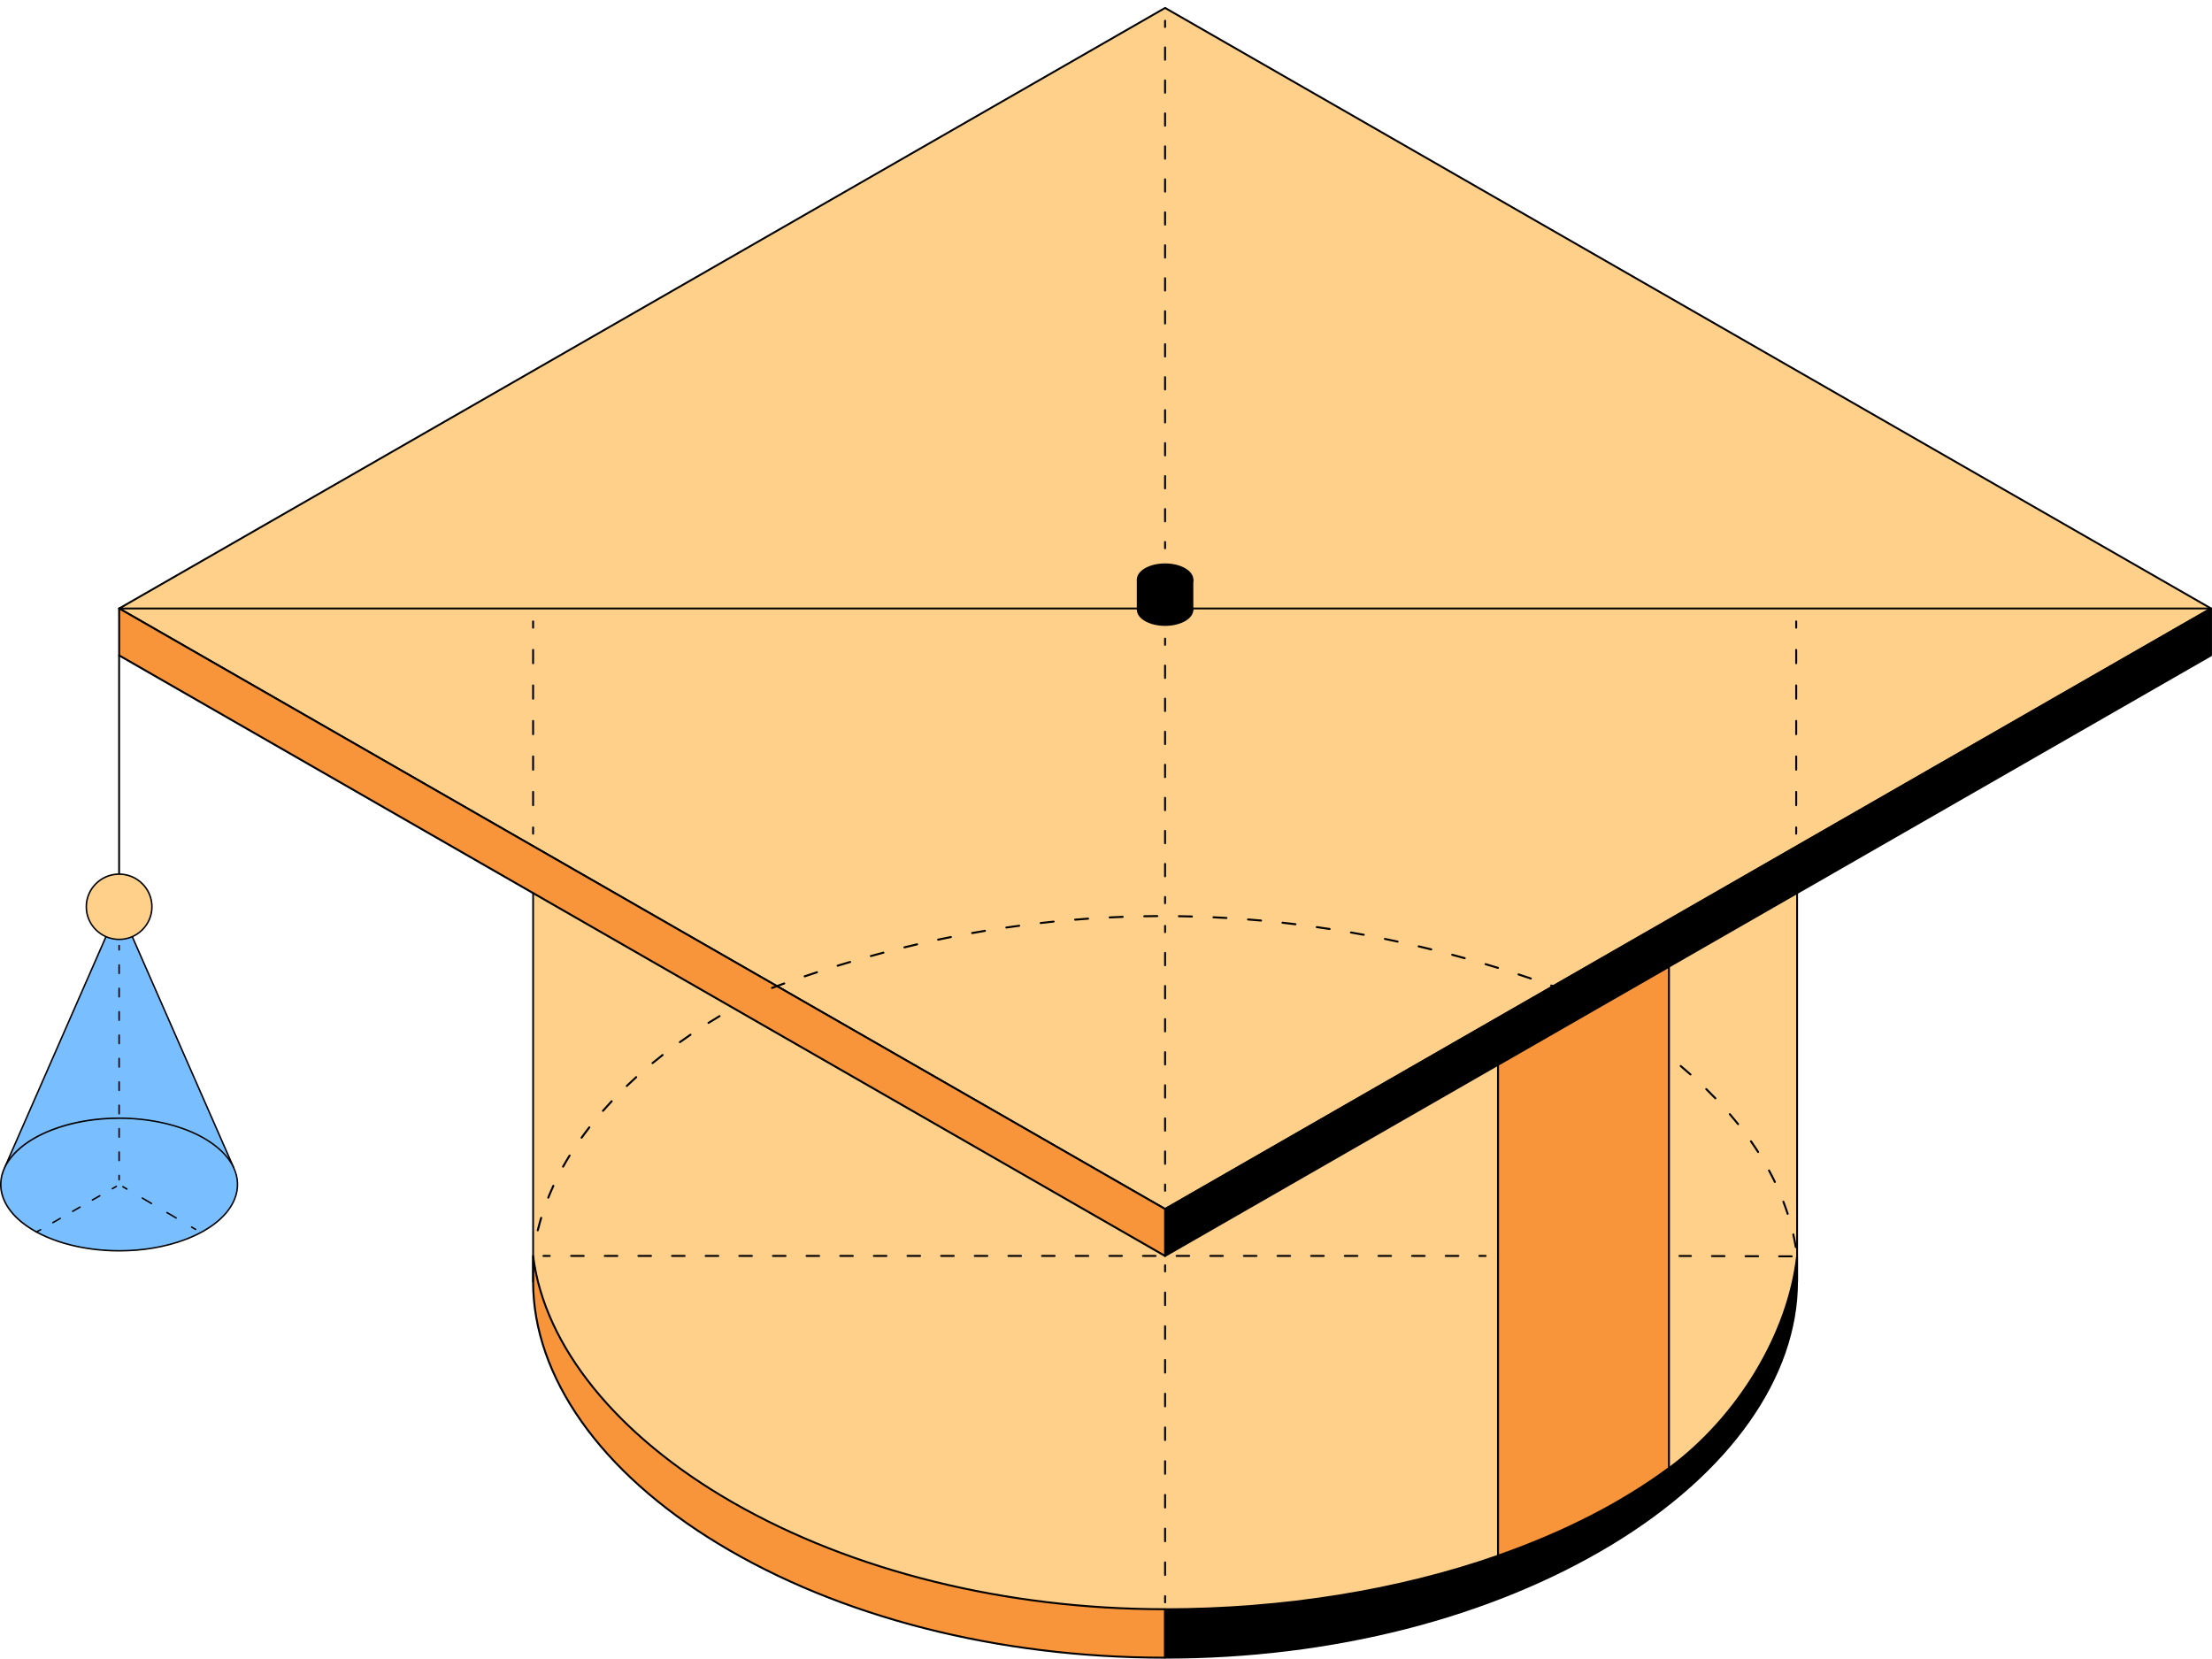 <?xml version="1.0" encoding="UTF-8"?> <svg xmlns="http://www.w3.org/2000/svg" width="188" height="141" viewBox="0 0 188 141" fill="none"> <path d="M152.736 106.742C152.825 104.734 152.75 103.005 152.736 75.906L99.023 106.749L45.309 75.909C45.309 75.909 45.299 106.646 45.309 106.745C47.081 122.608 70.526 136.763 99.019 136.77H99.023C102.584 136.77 106.067 136.589 109.434 136.197C152.178 131.203 152.849 107.12 152.736 106.745V106.742Z" fill="#FFD08A"></path> <path d="M99.02 136.77V140.888C69.358 140.888 45.307 125.693 45.307 108.92C45.307 108.286 45.307 107.655 45.307 107.028C45.307 106.997 45.307 106.772 45.307 106.742C47.247 122.516 70.602 136.766 98.993 136.766H99.013L99.02 136.77Z" fill="#F8953A"></path> <path d="M99.02 140.97C84.822 140.97 71.315 137.523 60.997 131.264C50.973 125.186 45.225 117.041 45.225 108.92V107.001C45.225 106.8 45.225 106.752 45.228 106.728C45.235 106.687 45.262 106.653 45.314 106.66C45.355 106.66 45.389 106.691 45.393 106.732C46.332 114.365 52.485 121.971 62.276 127.599C72.471 133.46 85.514 136.685 98.996 136.685H99.017C99.061 136.685 99.099 136.722 99.099 136.767V140.885C99.099 140.929 99.061 140.967 99.017 140.967L99.02 140.97ZM45.393 107.809V108.92C45.393 116.983 51.111 125.076 61.086 131.124C71.36 137.356 84.801 140.793 98.942 140.806V136.852C85.449 136.842 72.402 133.61 62.197 127.742C52.811 122.349 46.75 115.135 45.393 107.809Z" fill="black"></path> <path d="M141.844 124.776C148.093 120.153 152.046 112.899 152.735 106.742C152.745 106.837 152.735 108.283 152.735 108.92C152.735 125.693 128.687 140.888 99.018 140.888V136.77C109.384 136.77 119.085 135.103 127.312 132.222" fill="black"></path> <path d="M99.018 140.963C98.977 140.963 98.939 140.929 98.939 140.885V136.767C98.939 136.726 98.974 136.692 99.018 136.692C109.028 136.692 118.805 135.12 127.289 132.151C127.33 132.137 127.375 132.157 127.389 132.198C127.402 132.239 127.382 132.283 127.341 132.297C118.863 135.267 109.097 136.838 99.097 136.848V140.813C113.241 140.8 126.686 137.363 136.963 131.131C146.938 125.08 152.66 116.987 152.66 108.924C152.66 108.723 152.66 108.436 152.66 108.14C152.66 108.041 152.66 107.935 152.66 107.833C151.604 114.143 147.466 120.723 141.889 124.845C141.855 124.869 141.807 124.862 141.783 124.828C141.759 124.794 141.766 124.746 141.8 124.719C147.662 120.385 151.923 113.325 152.66 106.735C152.663 106.698 152.698 106.667 152.735 106.667C152.773 106.667 152.807 106.698 152.811 106.735C152.818 106.8 152.818 107.332 152.811 108.136C152.811 108.433 152.811 108.719 152.811 108.92C152.811 117.038 147.062 125.182 137.042 131.261C126.723 137.52 113.221 140.967 99.018 140.967V140.963Z" fill="black"></path> <path d="M152.626 106.081C152.585 106.081 152.548 106.05 152.541 106.009C152.482 105.654 152.41 105.293 152.332 104.938C152.321 104.894 152.349 104.846 152.397 104.836C152.445 104.826 152.489 104.857 152.5 104.901C152.578 105.255 152.65 105.62 152.709 105.978C152.716 106.026 152.685 106.067 152.637 106.077C152.633 106.077 152.626 106.077 152.623 106.077L152.626 106.081ZM45.707 104.649C45.707 104.649 45.693 104.649 45.686 104.649C45.642 104.638 45.611 104.591 45.624 104.546C45.676 104.332 45.734 104.117 45.792 103.902C45.83 103.762 45.871 103.622 45.912 103.486C45.926 103.442 45.974 103.415 46.019 103.428C46.063 103.442 46.091 103.49 46.077 103.534C46.036 103.67 45.995 103.81 45.957 103.946C45.899 104.158 45.844 104.372 45.792 104.584C45.782 104.621 45.748 104.649 45.71 104.649H45.707ZM151.937 103.247C151.9 103.247 151.869 103.224 151.855 103.19C151.745 102.849 151.622 102.501 151.492 102.163C151.475 102.119 151.499 102.071 151.54 102.054C151.584 102.037 151.632 102.061 151.649 102.102C151.78 102.446 151.903 102.794 152.016 103.138C152.03 103.183 152.006 103.23 151.961 103.244C151.951 103.244 151.944 103.247 151.934 103.247H151.937ZM98.855 102.637C98.855 102.637 98.824 102.634 98.81 102.624L97.874 102.051C97.833 102.027 97.823 101.972 97.847 101.935C97.871 101.894 97.926 101.884 97.963 101.908L98.899 102.48C98.94 102.504 98.951 102.559 98.927 102.596C98.909 102.624 98.882 102.637 98.855 102.637ZM46.598 101.874C46.598 101.874 46.577 101.874 46.567 101.867C46.523 101.85 46.502 101.799 46.519 101.758C46.653 101.42 46.8 101.083 46.954 100.749C46.975 100.704 47.026 100.687 47.068 100.708C47.109 100.728 47.129 100.779 47.109 100.82C46.958 101.151 46.81 101.488 46.677 101.822C46.663 101.857 46.632 101.877 46.598 101.877V101.874ZM100.414 101.853C100.387 101.853 100.356 101.839 100.342 101.812C100.318 101.771 100.329 101.72 100.37 101.696L101.306 101.12C101.347 101.096 101.398 101.107 101.422 101.147C101.446 101.188 101.436 101.239 101.395 101.263L100.459 101.839C100.459 101.839 100.428 101.853 100.414 101.853ZM96.356 101.107C96.356 101.107 96.325 101.103 96.311 101.093L95.375 100.52C95.334 100.496 95.324 100.442 95.348 100.404C95.372 100.363 95.423 100.353 95.464 100.377L96.4 100.95C96.441 100.974 96.451 101.028 96.427 101.066C96.41 101.093 96.383 101.107 96.356 101.107ZM150.847 100.541C150.816 100.541 150.786 100.524 150.772 100.493C150.618 100.169 150.45 99.842 150.275 99.521C150.254 99.48 150.268 99.429 150.309 99.405C150.35 99.385 150.402 99.398 150.426 99.439C150.6 99.763 150.768 100.094 150.926 100.418C150.947 100.459 150.926 100.51 150.885 100.53C150.875 100.537 150.861 100.537 150.847 100.537V100.541ZM102.91 100.322C102.882 100.322 102.852 100.309 102.838 100.281C102.814 100.241 102.824 100.189 102.865 100.166L103.801 99.589C103.842 99.566 103.894 99.576 103.918 99.617C103.942 99.658 103.931 99.709 103.89 99.733L102.954 100.309C102.954 100.309 102.924 100.322 102.91 100.322ZM93.856 99.576C93.856 99.576 93.826 99.572 93.812 99.562L92.876 98.986C92.835 98.962 92.825 98.908 92.849 98.87C92.873 98.833 92.927 98.819 92.965 98.843L93.901 99.419C93.942 99.443 93.953 99.497 93.928 99.535C93.911 99.562 93.884 99.576 93.856 99.576ZM47.856 99.242C47.856 99.242 47.829 99.242 47.815 99.231C47.774 99.208 47.76 99.156 47.781 99.115C47.959 98.799 48.144 98.481 48.339 98.168C48.363 98.127 48.418 98.113 48.456 98.141C48.497 98.164 48.507 98.219 48.483 98.256C48.291 98.567 48.106 98.884 47.931 99.197C47.914 99.225 47.887 99.242 47.856 99.242ZM105.409 98.792C105.382 98.792 105.351 98.778 105.337 98.751C105.313 98.71 105.323 98.659 105.364 98.635L106.3 98.059C106.341 98.035 106.393 98.045 106.417 98.086C106.441 98.127 106.43 98.178 106.389 98.202L105.453 98.778C105.453 98.778 105.423 98.792 105.409 98.792ZM91.361 98.045C91.361 98.045 91.33 98.042 91.316 98.031L90.38 97.455C90.339 97.431 90.329 97.377 90.353 97.339C90.377 97.299 90.432 97.288 90.47 97.312L91.406 97.888C91.447 97.912 91.457 97.967 91.433 98.004C91.416 98.031 91.388 98.045 91.361 98.045ZM149.425 97.997C149.397 97.997 149.37 97.984 149.353 97.956C149.157 97.653 148.955 97.346 148.746 97.05C148.718 97.012 148.729 96.957 148.766 96.93C148.804 96.903 148.859 96.913 148.886 96.951C149.096 97.251 149.301 97.558 149.497 97.864C149.521 97.905 149.51 97.956 149.469 97.98C149.455 97.99 149.438 97.994 149.425 97.994V97.997ZM107.908 97.261C107.881 97.261 107.85 97.247 107.836 97.22C107.812 97.179 107.822 97.128 107.863 97.104L108.799 96.528C108.84 96.504 108.892 96.514 108.916 96.555C108.94 96.596 108.93 96.647 108.888 96.671L107.953 97.247C107.953 97.247 107.922 97.261 107.908 97.261ZM49.429 96.78C49.412 96.78 49.395 96.777 49.382 96.763C49.344 96.736 49.334 96.681 49.361 96.644C49.574 96.347 49.793 96.051 50.019 95.764C50.047 95.727 50.101 95.72 50.139 95.751C50.177 95.778 50.184 95.832 50.153 95.87C49.93 96.156 49.711 96.453 49.498 96.746C49.481 96.77 49.457 96.78 49.429 96.78ZM88.865 96.514C88.865 96.514 88.835 96.511 88.821 96.501L87.885 95.925C87.844 95.901 87.834 95.846 87.858 95.809C87.882 95.768 87.933 95.754 87.974 95.781L88.91 96.358C88.951 96.381 88.961 96.436 88.937 96.473C88.92 96.501 88.893 96.514 88.865 96.514ZM110.404 95.73C110.376 95.73 110.345 95.717 110.332 95.689C110.308 95.648 110.318 95.597 110.359 95.573L111.295 95.001C111.336 94.977 111.387 94.987 111.411 95.028C111.435 95.069 111.425 95.12 111.384 95.144L110.448 95.717C110.448 95.717 110.417 95.73 110.404 95.73ZM147.721 95.624C147.697 95.624 147.669 95.614 147.656 95.594C147.433 95.314 147.196 95.031 146.956 94.752C146.926 94.718 146.929 94.663 146.967 94.632C147.004 94.602 147.056 94.605 147.087 94.643C147.327 94.922 147.563 95.209 147.789 95.488C147.82 95.526 147.813 95.577 147.776 95.608C147.759 95.621 147.741 95.624 147.724 95.624H147.721ZM86.366 94.98C86.366 94.98 86.335 94.977 86.322 94.967L85.386 94.39C85.345 94.367 85.335 94.312 85.359 94.275C85.382 94.237 85.437 94.223 85.475 94.247L86.411 94.823C86.452 94.847 86.462 94.902 86.438 94.939C86.421 94.967 86.394 94.98 86.366 94.98ZM51.246 94.493C51.226 94.493 51.205 94.486 51.191 94.472C51.157 94.442 51.154 94.387 51.185 94.353C51.421 94.084 51.668 93.811 51.925 93.538C51.956 93.504 52.011 93.504 52.045 93.535C52.079 93.565 52.083 93.62 52.048 93.654C51.795 93.923 51.548 94.196 51.312 94.465C51.294 94.486 51.27 94.493 51.246 94.493ZM112.903 94.196C112.875 94.196 112.844 94.183 112.831 94.155C112.807 94.114 112.817 94.063 112.858 94.039L113.794 93.466C113.835 93.443 113.886 93.453 113.91 93.494C113.934 93.535 113.924 93.586 113.883 93.61L112.947 94.183C112.947 94.183 112.916 94.196 112.903 94.196ZM83.871 93.45C83.871 93.45 83.84 93.446 83.826 93.436L82.89 92.863C82.849 92.839 82.839 92.785 82.863 92.747C82.887 92.706 82.938 92.696 82.979 92.72L83.915 93.293C83.956 93.317 83.967 93.371 83.943 93.409C83.926 93.436 83.898 93.45 83.871 93.45ZM145.791 93.429C145.767 93.429 145.746 93.419 145.729 93.402C145.479 93.143 145.218 92.88 144.958 92.624C144.924 92.59 144.924 92.539 144.958 92.505C144.992 92.471 145.044 92.471 145.078 92.505C145.342 92.761 145.602 93.023 145.853 93.286C145.883 93.32 145.883 93.374 145.853 93.405C145.835 93.422 145.815 93.429 145.794 93.429H145.791ZM115.402 92.665C115.374 92.665 115.343 92.652 115.33 92.624C115.306 92.584 115.316 92.532 115.357 92.509L116.293 91.932C116.334 91.909 116.385 91.919 116.409 91.96C116.433 92.001 116.423 92.052 116.382 92.076L115.446 92.652C115.446 92.652 115.415 92.665 115.402 92.665ZM53.272 92.382C53.252 92.382 53.228 92.372 53.211 92.355C53.176 92.321 53.18 92.266 53.211 92.236C53.471 91.984 53.742 91.735 54.016 91.486C54.05 91.455 54.105 91.459 54.136 91.493C54.167 91.527 54.164 91.581 54.129 91.612C53.858 91.857 53.588 92.11 53.327 92.359C53.31 92.376 53.289 92.382 53.269 92.382H53.272ZM81.375 91.919C81.375 91.919 81.344 91.915 81.331 91.905L80.395 91.332C80.354 91.308 80.343 91.254 80.367 91.216C80.391 91.179 80.446 91.165 80.484 91.189L81.42 91.762C81.461 91.786 81.471 91.84 81.447 91.878C81.43 91.905 81.403 91.919 81.375 91.919ZM143.679 91.404C143.659 91.404 143.638 91.397 143.621 91.383C143.354 91.148 143.076 90.906 142.791 90.668C142.754 90.637 142.75 90.582 142.781 90.548C142.812 90.511 142.867 90.507 142.901 90.538C143.186 90.777 143.467 91.019 143.734 91.257C143.768 91.288 143.772 91.343 143.741 91.377C143.724 91.394 143.7 91.404 143.676 91.404H143.679ZM117.897 91.135C117.87 91.135 117.839 91.121 117.825 91.094C117.801 91.053 117.811 91.002 117.853 90.978L118.788 90.402C118.83 90.378 118.881 90.388 118.905 90.429C118.929 90.47 118.919 90.521 118.878 90.545L117.942 91.121C117.942 91.121 117.911 91.135 117.897 91.135ZM55.459 90.439C55.435 90.439 55.411 90.429 55.394 90.409C55.363 90.371 55.37 90.32 55.404 90.289C55.686 90.057 55.974 89.826 56.261 89.6C56.299 89.573 56.354 89.58 56.382 89.614C56.409 89.652 56.406 89.703 56.368 89.734C56.08 89.959 55.792 90.187 55.514 90.419C55.497 90.432 55.48 90.439 55.459 90.439ZM78.876 90.385C78.876 90.385 78.845 90.381 78.832 90.371L77.896 89.795C77.855 89.771 77.844 89.716 77.868 89.679C77.892 89.638 77.944 89.628 77.985 89.652L78.921 90.228C78.962 90.252 78.972 90.306 78.948 90.344C78.931 90.371 78.903 90.385 78.876 90.385ZM120.396 89.6C120.369 89.6 120.338 89.587 120.324 89.56C120.3 89.519 120.311 89.468 120.352 89.444L121.287 88.868C121.329 88.844 121.38 88.854 121.404 88.895C121.428 88.936 121.418 88.987 121.377 89.011L120.441 89.587C120.441 89.587 120.41 89.6 120.396 89.6ZM141.42 89.543C141.403 89.543 141.382 89.536 141.369 89.525C141.081 89.304 140.786 89.086 140.491 88.871C140.454 88.844 140.443 88.789 140.474 88.752C140.501 88.714 140.556 88.707 140.594 88.735C140.892 88.953 141.187 89.171 141.475 89.393C141.513 89.42 141.52 89.474 141.492 89.512C141.475 89.532 141.451 89.546 141.424 89.546L141.42 89.543ZM76.38 88.854C76.38 88.854 76.35 88.85 76.336 88.84L75.4 88.264C75.359 88.24 75.349 88.186 75.373 88.148C75.397 88.107 75.451 88.097 75.489 88.121L76.425 88.697C76.466 88.721 76.477 88.775 76.453 88.813C76.435 88.84 76.408 88.854 76.38 88.854ZM57.783 88.656C57.756 88.656 57.732 88.643 57.715 88.622C57.688 88.585 57.694 88.53 57.736 88.503C58.03 88.291 58.332 88.08 58.637 87.872C58.675 87.845 58.73 87.855 58.757 87.892C58.785 87.93 58.774 87.985 58.736 88.012C58.431 88.22 58.133 88.428 57.838 88.639C57.825 88.649 57.807 88.656 57.787 88.656H57.783ZM122.895 88.07C122.868 88.07 122.837 88.056 122.823 88.029C122.799 87.988 122.809 87.937 122.851 87.913L123.787 87.337C123.828 87.313 123.879 87.323 123.903 87.364C123.927 87.405 123.917 87.456 123.876 87.48L122.94 88.056C122.94 88.056 122.909 88.07 122.895 88.07ZM139.041 87.838C139.041 87.838 139.007 87.835 138.993 87.824C138.692 87.623 138.386 87.422 138.074 87.224C138.033 87.201 138.023 87.146 138.047 87.108C138.071 87.067 138.126 87.057 138.164 87.081C138.476 87.279 138.781 87.48 139.086 87.685C139.123 87.712 139.134 87.763 139.11 87.804C139.093 87.828 139.065 87.841 139.038 87.841L139.041 87.838ZM73.885 87.32C73.885 87.32 73.854 87.316 73.84 87.306L72.904 86.73C72.863 86.706 72.853 86.652 72.877 86.614C72.901 86.573 72.956 86.563 72.994 86.587L73.93 87.163C73.971 87.187 73.981 87.241 73.957 87.279C73.94 87.306 73.912 87.32 73.885 87.32ZM60.217 87.023C60.19 87.023 60.163 87.01 60.145 86.982C60.121 86.941 60.132 86.89 60.173 86.866C60.481 86.672 60.793 86.481 61.112 86.29C61.153 86.266 61.205 86.28 61.229 86.317C61.253 86.358 61.239 86.41 61.201 86.433C60.886 86.621 60.574 86.815 60.265 87.006C60.252 87.016 60.235 87.02 60.221 87.02L60.217 87.023ZM125.391 86.536C125.363 86.536 125.333 86.522 125.319 86.495C125.295 86.454 125.305 86.403 125.346 86.379L126.282 85.803C126.323 85.779 126.375 85.789 126.399 85.83C126.423 85.871 126.412 85.922 126.371 85.946L125.435 86.522C125.435 86.522 125.405 86.536 125.391 86.536ZM136.559 86.277C136.559 86.277 136.528 86.273 136.515 86.263C136.203 86.079 135.884 85.895 135.565 85.714C135.524 85.69 135.51 85.639 135.534 85.598C135.558 85.557 135.61 85.544 135.651 85.567C135.973 85.748 136.288 85.932 136.604 86.116C136.645 86.14 136.659 86.191 136.635 86.232C136.618 86.26 136.59 86.273 136.563 86.273L136.559 86.277ZM71.386 85.789C71.386 85.789 71.355 85.786 71.341 85.775L70.406 85.203C70.364 85.179 70.354 85.124 70.378 85.087C70.402 85.049 70.457 85.036 70.495 85.059L71.43 85.632C71.472 85.656 71.482 85.711 71.458 85.748C71.441 85.775 71.413 85.789 71.386 85.789ZM62.74 85.533C62.71 85.533 62.682 85.516 62.665 85.489C62.641 85.448 62.658 85.397 62.699 85.373C63.018 85.196 63.34 85.022 63.666 84.848C63.707 84.828 63.759 84.841 63.783 84.882C63.807 84.923 63.789 84.974 63.748 84.998C63.423 85.169 63.1 85.343 62.785 85.52C62.771 85.527 62.758 85.53 62.744 85.53L62.74 85.533ZM127.89 85.005C127.862 85.005 127.832 84.991 127.818 84.964C127.794 84.923 127.804 84.872 127.845 84.848L128.781 84.275C128.822 84.251 128.874 84.262 128.898 84.303C128.922 84.344 128.911 84.395 128.87 84.419L127.934 84.991C127.934 84.991 127.904 85.005 127.89 85.005ZM133.999 84.858C133.999 84.858 133.971 84.858 133.957 84.848C133.635 84.681 133.31 84.514 132.98 84.35C132.939 84.33 132.922 84.279 132.943 84.238C132.963 84.197 133.015 84.18 133.056 84.2C133.385 84.364 133.714 84.531 134.036 84.698C134.077 84.719 134.095 84.77 134.071 84.814C134.057 84.841 134.026 84.858 133.995 84.858H133.999ZM68.89 84.258C68.89 84.258 68.859 84.255 68.846 84.245L67.91 83.672C67.869 83.648 67.859 83.594 67.882 83.556C67.906 83.519 67.961 83.505 67.999 83.529L68.935 84.102C68.976 84.125 68.986 84.18 68.962 84.217C68.945 84.245 68.918 84.258 68.89 84.258ZM65.342 84.18C65.311 84.18 65.281 84.163 65.267 84.132C65.246 84.091 65.263 84.04 65.305 84.02C65.634 83.859 65.963 83.699 66.299 83.546C66.34 83.525 66.391 83.546 66.412 83.587C66.432 83.628 66.412 83.679 66.371 83.699C66.038 83.856 65.709 84.013 65.38 84.173C65.366 84.18 65.356 84.183 65.342 84.183V84.18ZM131.369 83.566C131.369 83.566 131.345 83.566 131.335 83.559C131.133 83.467 130.93 83.375 130.728 83.283L130.44 83.461C130.399 83.484 130.348 83.474 130.324 83.433C130.3 83.392 130.31 83.341 130.351 83.317L130.68 83.116C130.704 83.103 130.735 83.099 130.759 83.109C130.978 83.208 131.194 83.304 131.41 83.406C131.452 83.427 131.472 83.478 131.452 83.519C131.438 83.549 131.407 83.566 131.373 83.566H131.369Z" fill="black"></path> <path d="M184.441 53.712L155.749 70.185L128.527 85.816L124.016 88.407L99.022 102.76L74.025 88.407L69.517 85.816L42.295 70.185L13.6 53.712L17.076 51.714L99.022 4.664L180.965 51.714L184.441 53.712Z" fill="#FFD08A"></path> <path d="M99.023 102.842C99.023 102.842 98.996 102.838 98.982 102.832L13.563 53.784C13.535 53.77 13.521 53.743 13.521 53.712C13.521 53.681 13.539 53.654 13.563 53.641L98.982 4.593C99.009 4.579 99.04 4.579 99.064 4.593L184.483 53.641C184.511 53.654 184.524 53.681 184.524 53.712C184.524 53.743 184.507 53.77 184.483 53.784L99.064 102.832C99.064 102.832 99.037 102.842 99.023 102.842ZM13.768 53.712L99.023 102.665L184.278 53.712L99.023 4.76L13.768 53.712Z" fill="black"></path> <path d="M187.917 51.714L184.441 53.712L155.748 70.185L128.527 85.816L124.015 88.407L99.022 102.76L74.025 88.407L69.517 85.816L42.295 70.185L13.599 53.712L10.123 51.714L99.022 0.672L187.917 51.714Z" fill="#FFD08A"></path> <path d="M99.022 102.842C99.022 102.842 98.995 102.838 98.981 102.832L10.086 51.789C10.059 51.776 10.045 51.748 10.045 51.718C10.045 51.687 10.062 51.66 10.086 51.646L98.981 0.604C99.009 0.59 99.04 0.59 99.064 0.604L187.959 51.646C187.986 51.66 188 51.687 188 51.718C188 51.748 187.983 51.776 187.959 51.789L99.064 102.832C99.064 102.832 99.036 102.842 99.022 102.842ZM10.292 51.714L99.022 102.661L187.753 51.714L99.022 0.768L10.292 51.714Z" fill="black"></path> <path d="M187.919 51.714V55.706L155.75 74.177L132.711 87.408L128.528 89.808L99.023 106.749V102.76L124.017 88.407L128.528 85.816L155.75 70.185L184.443 53.712L187.919 51.714Z" fill="black"></path> <path d="M99.023 106.827C99.023 106.827 98.995 106.824 98.985 106.817C98.961 106.803 98.947 106.776 98.947 106.749V102.757C98.947 102.729 98.961 102.705 98.985 102.688L187.88 51.646C187.904 51.633 187.932 51.633 187.959 51.646C187.983 51.66 187.997 51.684 187.997 51.711V55.703C187.997 55.73 187.983 55.754 187.959 55.768L99.064 106.81C99.064 106.81 99.04 106.82 99.026 106.82L99.023 106.827ZM99.102 102.804V106.619L187.842 55.666V51.851L99.102 102.804Z" fill="black"></path> <path d="M187.839 51.792H10.124C10.083 51.792 10.045 51.758 10.045 51.714C10.045 51.67 10.079 51.636 10.124 51.636H187.839C187.88 51.636 187.918 51.67 187.918 51.714C187.918 51.758 187.883 51.792 187.839 51.792Z" fill="black"></path> <path d="M99.022 102.76V106.748L69.517 89.808L65.331 87.408L42.295 74.177L10.123 55.706V51.714L13.599 53.712L42.295 70.185L69.517 85.816L74.025 88.407L99.022 102.76Z" fill="#F8953A"></path> <path d="M99.022 106.83C99.022 106.83 98.995 106.827 98.981 106.82L10.086 55.778C10.059 55.764 10.045 55.737 10.045 55.706V51.714C10.045 51.684 10.062 51.656 10.086 51.643C10.114 51.629 10.144 51.629 10.168 51.643L99.064 102.685C99.091 102.699 99.105 102.726 99.105 102.757V106.749C99.105 106.779 99.088 106.807 99.064 106.82C99.05 106.827 99.036 106.83 99.022 106.83ZM10.21 55.655L98.94 106.602V102.801L10.21 51.854V55.655Z" fill="black"></path> <path d="M10.124 74.368C10.083 74.368 10.045 74.334 10.045 74.29V55.703C10.045 55.662 10.079 55.625 10.124 55.625C10.168 55.625 10.203 55.659 10.203 55.703V74.29C10.203 74.331 10.168 74.368 10.124 74.368Z" fill="black"></path> <path d="M0.416 99.19L10.124 77.065L19.843 99.204" fill="#79BFFF"></path> <path d="M19.843 99.266C19.819 99.266 19.795 99.252 19.785 99.228L10.125 77.222L0.475 99.214C0.461 99.245 0.423 99.262 0.393 99.249C0.362 99.235 0.345 99.197 0.358 99.167L10.066 77.038C10.087 76.99 10.162 76.99 10.183 77.038L19.901 99.177C19.915 99.208 19.901 99.245 19.867 99.259C19.86 99.262 19.85 99.266 19.843 99.266Z" fill="black"></path> <path d="M10.123 79.836C11.662 79.836 12.91 78.595 12.91 77.065C12.91 75.534 11.662 74.293 10.123 74.293C8.584 74.293 7.336 75.534 7.336 77.065C7.336 78.595 8.584 79.836 10.123 79.836Z" fill="#FFD08A"></path> <path d="M10.124 79.901C8.55 79.901 7.271 78.63 7.271 77.065C7.271 75.5 8.55 74.228 10.124 74.228C11.697 74.228 12.976 75.5 12.976 77.065C12.976 78.63 11.697 79.901 10.124 79.901ZM10.124 74.358C8.622 74.358 7.398 75.572 7.398 77.068C7.398 78.565 8.619 79.779 10.124 79.779C11.629 79.779 12.849 78.565 12.849 77.068C12.849 75.572 11.629 74.358 10.124 74.358Z" fill="black"></path> <path d="M18.429 97.489C19.084 98.028 19.553 98.608 19.838 99.201C20.921 101.451 19.427 103.936 15.8 105.324C11.213 107.079 4.95 106.421 1.814 103.851C-1.323 101.28 -0.147 97.772 4.443 96.016C9.03 94.261 15.293 94.919 18.429 97.489Z" fill="#79BFFF"></path> <path d="M10.145 106.37C6.915 106.37 3.738 105.508 1.78 103.902C0.443 102.808 -0.174 101.475 0.042 100.152C0.32 98.447 1.917 96.92 4.423 95.959C9.024 94.196 15.324 94.861 18.471 97.442C19.119 97.974 19.602 98.556 19.897 99.177C20.329 100.07 20.363 101.021 20 101.928C19.434 103.343 17.954 104.57 15.825 105.385C14.087 106.05 12.105 106.37 10.141 106.37H10.145ZM10.114 95.1C8.167 95.1 6.199 95.417 4.471 96.078C2.006 97.022 0.44 98.516 0.169 100.172C-0.04 101.451 0.563 102.74 1.863 103.803C4.979 106.357 11.224 107.011 15.784 105.266C17.878 104.465 19.335 103.261 19.887 101.88C20.237 101.008 20.202 100.091 19.788 99.228C19.5 98.628 19.03 98.059 18.396 97.537C16.459 95.952 13.316 95.096 10.117 95.096L10.114 95.1Z" fill="black"></path> <path d="M10.124 100.336C10.089 100.336 10.059 100.309 10.059 100.271V99.9C10.059 99.865 10.086 99.835 10.124 99.835C10.161 99.835 10.189 99.862 10.189 99.9V100.271C10.189 100.305 10.161 100.336 10.124 100.336Z" fill="black"></path> <path d="M10.124 98.7C10.089 98.7 10.059 98.672 10.059 98.635V97.912C10.059 97.878 10.086 97.847 10.124 97.847C10.161 97.847 10.189 97.875 10.189 97.912V98.635C10.189 98.669 10.161 98.7 10.124 98.7ZM10.124 96.712C10.089 96.712 10.059 96.685 10.059 96.647V95.924C10.059 95.89 10.086 95.86 10.124 95.86C10.161 95.86 10.189 95.887 10.189 95.924V96.647C10.189 96.681 10.161 96.712 10.124 96.712ZM10.124 94.725C10.089 94.725 10.059 94.697 10.059 94.66V93.937C10.059 93.903 10.086 93.872 10.124 93.872C10.161 93.872 10.189 93.9 10.189 93.937V94.66C10.189 94.694 10.161 94.725 10.124 94.725ZM10.124 92.737C10.089 92.737 10.059 92.71 10.059 92.672V91.949C10.059 91.915 10.086 91.885 10.124 91.885C10.161 91.885 10.189 91.912 10.189 91.949V92.672C10.189 92.706 10.161 92.737 10.124 92.737ZM10.124 90.749C10.089 90.749 10.059 90.722 10.059 90.685V89.962C10.059 89.928 10.086 89.897 10.124 89.897C10.161 89.897 10.189 89.924 10.189 89.962V90.685C10.189 90.719 10.161 90.749 10.124 90.749ZM10.124 88.762C10.089 88.762 10.059 88.735 10.059 88.697V87.974C10.059 87.94 10.086 87.909 10.124 87.909C10.161 87.909 10.189 87.937 10.189 87.974V88.697C10.189 88.731 10.161 88.762 10.124 88.762ZM10.124 86.774C10.089 86.774 10.059 86.747 10.059 86.71V85.987C10.059 85.953 10.086 85.922 10.124 85.922C10.161 85.922 10.189 85.949 10.189 85.987V86.71C10.189 86.744 10.161 86.774 10.124 86.774ZM10.124 84.787C10.089 84.787 10.059 84.76 10.059 84.722V83.999C10.059 83.965 10.086 83.934 10.124 83.934C10.161 83.934 10.189 83.962 10.189 83.999V84.722C10.189 84.756 10.161 84.787 10.124 84.787ZM10.124 82.799C10.089 82.799 10.059 82.772 10.059 82.734V82.012C10.059 81.978 10.086 81.947 10.124 81.947C10.161 81.947 10.189 81.974 10.189 82.012V82.734C10.189 82.769 10.161 82.799 10.124 82.799Z" fill="black"></path> <path d="M10.124 80.798C10.089 80.798 10.059 80.771 10.059 80.733V80.362C10.059 80.328 10.086 80.297 10.124 80.297C10.161 80.297 10.189 80.324 10.189 80.362V80.733C10.189 80.767 10.161 80.798 10.124 80.798Z" fill="black"></path> <path d="M9.542 101.092C9.521 101.092 9.497 101.082 9.487 101.061C9.47 101.031 9.48 100.993 9.511 100.976L9.857 100.779C9.888 100.762 9.926 100.772 9.943 100.803C9.96 100.834 9.95 100.871 9.919 100.888L9.572 101.085C9.572 101.085 9.552 101.092 9.542 101.092Z" fill="black"></path> <path d="M4.495 103.974C4.474 103.974 4.45 103.963 4.44 103.943C4.423 103.912 4.433 103.875 4.464 103.858L5.095 103.496C5.125 103.479 5.163 103.489 5.18 103.52C5.197 103.551 5.187 103.588 5.156 103.605L4.526 103.967C4.526 103.967 4.505 103.974 4.495 103.974ZM6.174 103.012C6.154 103.012 6.13 103.002 6.12 102.981C6.102 102.951 6.113 102.913 6.144 102.896L6.774 102.535C6.805 102.518 6.843 102.528 6.86 102.559C6.877 102.589 6.867 102.627 6.836 102.644L6.205 103.005C6.205 103.005 6.185 103.012 6.174 103.012ZM7.854 102.051C7.834 102.051 7.81 102.041 7.799 102.02C7.782 101.989 7.792 101.952 7.823 101.935L8.454 101.573C8.485 101.556 8.523 101.567 8.54 101.597C8.557 101.628 8.547 101.666 8.516 101.683L7.885 102.044C7.885 102.044 7.864 102.051 7.854 102.051Z" fill="black"></path> <path d="M3.1 104.77C3.08 104.77 3.056 104.76 3.045 104.74C3.028 104.709 3.039 104.672 3.069 104.655L3.416 104.458C3.446 104.441 3.484 104.451 3.501 104.481C3.518 104.512 3.508 104.549 3.477 104.566L3.131 104.764C3.131 104.764 3.11 104.77 3.1 104.77Z" fill="black"></path> <path d="M16.627 104.552C16.627 104.552 16.606 104.552 16.596 104.542L16.253 104.342C16.222 104.325 16.212 104.284 16.229 104.257C16.246 104.226 16.287 104.216 16.315 104.233L16.657 104.433C16.688 104.45 16.699 104.491 16.681 104.518C16.671 104.539 16.647 104.549 16.627 104.549V104.552Z" fill="black"></path> <path d="M14.974 103.582C14.974 103.582 14.953 103.582 14.943 103.571L14.158 103.111C14.127 103.094 14.117 103.053 14.134 103.026C14.151 102.995 14.192 102.985 14.22 103.002L15.005 103.462C15.036 103.479 15.046 103.52 15.029 103.548C15.018 103.568 14.995 103.578 14.974 103.578V103.582ZM12.879 102.351C12.879 102.351 12.859 102.351 12.848 102.341L12.063 101.88C12.033 101.863 12.022 101.822 12.04 101.795C12.057 101.765 12.098 101.754 12.125 101.771L12.91 102.232C12.941 102.249 12.951 102.29 12.934 102.317C12.924 102.337 12.9 102.347 12.879 102.347V102.351Z" fill="black"></path> <path d="M10.785 101.123C10.785 101.123 10.764 101.123 10.754 101.113L10.411 100.912C10.38 100.895 10.37 100.854 10.387 100.827C10.404 100.796 10.445 100.786 10.473 100.803L10.816 101.004C10.847 101.021 10.857 101.062 10.84 101.089C10.829 101.109 10.805 101.119 10.785 101.119V101.123Z" fill="black"></path> <path d="M99.022 53.115C100.302 53.115 101.34 52.538 101.34 51.827C101.34 51.115 100.302 50.538 99.022 50.538C97.743 50.538 96.705 51.115 96.705 51.827C96.705 52.538 97.743 53.115 99.022 53.115Z" fill="black"></path> <path d="M99.023 53.194C97.699 53.194 96.623 52.58 96.623 51.827C96.623 51.074 97.699 50.46 99.023 50.46C100.346 50.46 101.422 51.074 101.422 51.827C101.422 52.58 100.346 53.194 99.023 53.194ZM99.023 50.617C97.789 50.617 96.784 51.159 96.784 51.824C96.784 52.488 97.789 53.03 99.023 53.03C100.257 53.03 101.261 52.488 101.261 51.824C101.261 51.159 100.257 50.617 99.023 50.617Z" fill="black"></path> <path d="M99.022 50.538C100.302 50.538 101.34 49.961 101.34 49.249C101.34 48.538 100.302 47.961 99.022 47.961C97.743 47.961 96.705 48.538 96.705 49.249C96.705 49.961 97.743 50.538 99.022 50.538Z" fill="black"></path> <path d="M99.023 50.62C97.699 50.62 96.623 50.006 96.623 49.253C96.623 48.5 97.699 47.886 99.023 47.886C100.346 47.886 101.422 48.5 101.422 49.253C101.422 50.006 100.346 50.62 99.023 50.62ZM99.023 48.043C97.789 48.043 96.784 48.585 96.784 49.25C96.784 49.914 97.789 50.456 99.023 50.456C100.257 50.456 101.261 49.914 101.261 49.25C101.261 48.585 100.257 48.043 99.023 48.043Z" fill="black"></path> <path d="M101.339 49.249H96.701V51.844H101.339V49.249Z" fill="black"></path> <path d="M101.34 51.922H96.701C96.657 51.922 96.619 51.885 96.619 51.841V49.246C96.619 49.202 96.657 49.164 96.701 49.164H101.34C101.384 49.164 101.422 49.202 101.422 49.246V51.841C101.422 51.885 101.384 51.922 101.34 51.922ZM96.784 51.762H101.261V49.328H96.784V51.762Z" fill="black"></path> <path d="M99.022 136.269C98.977 136.269 98.939 136.231 98.939 136.187V135.655C98.939 135.611 98.977 135.573 99.022 135.573C99.066 135.573 99.104 135.611 99.104 135.655V136.187C99.104 136.231 99.066 136.269 99.022 136.269Z" fill="black"></path> <path d="M99.022 133.944C98.977 133.944 98.939 133.906 98.939 133.862V132.788C98.939 132.744 98.977 132.706 99.022 132.706C99.066 132.706 99.104 132.744 99.104 132.788V133.862C99.104 133.906 99.066 133.944 99.022 133.944ZM99.022 131.077C98.977 131.077 98.939 131.039 98.939 130.995V129.921C98.939 129.877 98.977 129.839 99.022 129.839C99.066 129.839 99.104 129.877 99.104 129.921V130.995C99.104 131.039 99.066 131.077 99.022 131.077ZM99.022 128.209C98.977 128.209 98.939 128.172 98.939 128.128V127.054C98.939 127.009 98.977 126.972 99.022 126.972C99.066 126.972 99.104 127.009 99.104 127.054V128.128C99.104 128.172 99.066 128.209 99.022 128.209ZM99.022 125.342C98.977 125.342 98.939 125.305 98.939 125.261V124.187C98.939 124.142 98.977 124.105 99.022 124.105C99.066 124.105 99.104 124.142 99.104 124.187V125.261C99.104 125.305 99.066 125.342 99.022 125.342ZM99.022 122.475C98.977 122.475 98.939 122.438 98.939 122.393V121.32C98.939 121.275 98.977 121.238 99.022 121.238C99.066 121.238 99.104 121.275 99.104 121.32V122.393C99.104 122.438 99.066 122.475 99.022 122.475ZM99.022 119.608C98.977 119.608 98.939 119.571 98.939 119.526V118.452C98.939 118.408 98.977 118.371 99.022 118.371C99.066 118.371 99.104 118.408 99.104 118.452V119.526C99.104 119.571 99.066 119.608 99.022 119.608ZM99.022 116.741C98.977 116.741 98.939 116.703 98.939 116.659V115.585C98.939 115.541 98.977 115.503 99.022 115.503C99.066 115.503 99.104 115.541 99.104 115.585V116.659C99.104 116.703 99.066 116.741 99.022 116.741ZM99.022 113.874C98.977 113.874 98.939 113.836 98.939 113.792V112.718C98.939 112.674 98.977 112.636 99.022 112.636C99.066 112.636 99.104 112.674 99.104 112.718V113.792C99.104 113.836 99.066 113.874 99.022 113.874ZM99.022 111.007C98.977 111.007 98.939 110.969 98.939 110.925V109.851C98.939 109.807 98.977 109.769 99.022 109.769C99.066 109.769 99.104 109.807 99.104 109.851V110.925C99.104 110.969 99.066 111.007 99.022 111.007Z" fill="black"></path> <path d="M99.022 108.146C98.977 108.146 98.939 108.109 98.939 108.065V107.533C98.939 107.488 98.977 107.451 99.022 107.451C99.066 107.451 99.104 107.488 99.104 107.533V108.065C99.104 108.109 99.066 108.146 99.022 108.146Z" fill="black"></path> <path d="M99.022 101.287C98.977 101.287 98.939 101.25 98.939 101.205V100.673C98.939 100.629 98.977 100.592 99.022 100.592C99.066 100.592 99.104 100.629 99.104 100.673V101.205C99.104 101.25 99.066 101.287 99.022 101.287Z" fill="black"></path> <path d="M99.022 98.996C98.977 98.996 98.939 98.959 98.939 98.914V97.861C98.939 97.817 98.977 97.779 99.022 97.779C99.066 97.779 99.104 97.817 99.104 97.861V98.914C99.104 98.959 99.066 98.996 99.022 98.996ZM99.022 96.184C98.977 96.184 98.939 96.146 98.939 96.102V95.048C98.939 95.004 98.977 94.966 99.022 94.966C99.066 94.966 99.104 95.004 99.104 95.048V96.102C99.104 96.146 99.066 96.184 99.022 96.184ZM99.022 93.371C98.977 93.371 98.939 93.334 98.939 93.289V92.236C98.939 92.192 98.977 92.154 99.022 92.154C99.066 92.154 99.104 92.192 99.104 92.236V93.289C99.104 93.334 99.066 93.371 99.022 93.371ZM99.022 90.558C98.977 90.558 98.939 90.521 98.939 90.477V89.423C98.939 89.379 98.977 89.341 99.022 89.341C99.066 89.341 99.104 89.379 99.104 89.423V90.477C99.104 90.521 99.066 90.558 99.022 90.558ZM99.022 87.746C98.977 87.746 98.939 87.708 98.939 87.664V86.611C98.939 86.566 98.977 86.529 99.022 86.529C99.066 86.529 99.104 86.566 99.104 86.611V87.664C99.104 87.708 99.066 87.746 99.022 87.746ZM99.022 84.933C98.977 84.933 98.939 84.896 98.939 84.852V83.798C98.939 83.754 98.977 83.716 99.022 83.716C99.066 83.716 99.104 83.754 99.104 83.798V84.852C99.104 84.896 99.066 84.933 99.022 84.933ZM99.022 82.121C98.977 82.121 98.939 82.083 98.939 82.039V80.986C98.939 80.941 98.977 80.904 99.022 80.904C99.066 80.904 99.104 80.941 99.104 80.986V82.039C99.104 82.083 99.066 82.121 99.022 82.121Z" fill="black"></path> <path d="M99.022 79.305C98.977 79.305 98.939 79.267 98.939 79.223V78.691C98.939 78.647 98.977 78.609 99.022 78.609C99.066 78.609 99.104 78.647 99.104 78.691V79.223C99.104 79.267 99.066 79.305 99.022 79.305Z" fill="black"></path> <path d="M99.02 76.847C98.975 76.847 98.938 76.809 98.938 76.765V76.233C98.938 76.189 98.975 76.151 99.02 76.151C99.064 76.151 99.102 76.189 99.102 76.233V76.765C99.102 76.809 99.064 76.847 99.02 76.847Z" fill="black"></path> <path d="M99.02 74.559C98.975 74.559 98.938 74.522 98.938 74.478V73.424C98.938 73.38 98.975 73.342 99.02 73.342C99.064 73.342 99.102 73.38 99.102 73.424V74.478C99.102 74.522 99.064 74.559 99.02 74.559ZM99.02 71.75C98.975 71.75 98.938 71.713 98.938 71.668V70.615C98.938 70.571 98.975 70.533 99.02 70.533C99.064 70.533 99.102 70.571 99.102 70.615V71.668C99.102 71.713 99.064 71.75 99.02 71.75ZM99.02 68.941C98.975 68.941 98.938 68.903 98.938 68.859V67.806C98.938 67.761 98.975 67.724 99.02 67.724C99.064 67.724 99.102 67.761 99.102 67.806V68.859C99.102 68.903 99.064 68.941 99.02 68.941ZM99.02 66.132C98.975 66.132 98.938 66.094 98.938 66.05V64.997C98.938 64.952 98.975 64.915 99.02 64.915C99.064 64.915 99.102 64.952 99.102 64.997V66.05C99.102 66.094 99.064 66.132 99.02 66.132ZM99.02 63.323C98.975 63.323 98.938 63.285 98.938 63.241V62.187C98.938 62.143 98.975 62.106 99.02 62.106C99.064 62.106 99.102 62.143 99.102 62.187V63.241C99.102 63.285 99.064 63.323 99.02 63.323ZM99.02 60.514C98.975 60.514 98.938 60.476 98.938 60.432V59.378C98.938 59.334 98.975 59.296 99.02 59.296C99.064 59.296 99.102 59.334 99.102 59.378V60.432C99.102 60.476 99.064 60.514 99.02 60.514ZM99.02 57.704C98.975 57.704 98.938 57.667 98.938 57.623V56.569C98.938 56.525 98.975 56.487 99.02 56.487C99.064 56.487 99.102 56.525 99.102 56.569V57.623C99.102 57.667 99.064 57.704 99.02 57.704Z" fill="black"></path> <path d="M99.02 54.888C98.975 54.888 98.938 54.851 98.938 54.806V54.275C98.938 54.23 98.975 54.193 99.02 54.193C99.064 54.193 99.102 54.23 99.102 54.275V54.806C99.102 54.851 99.064 54.888 99.02 54.888Z" fill="black"></path> <path d="M99.02 46.679C98.975 46.679 98.938 46.642 98.938 46.597V46.065C98.938 46.021 98.975 45.983 99.02 45.983C99.064 45.983 99.102 46.021 99.102 46.065V46.597C99.102 46.642 99.064 46.679 99.02 46.679Z" fill="black"></path> <path d="M99.02 44.395C98.975 44.395 98.938 44.357 98.938 44.313V43.263C98.938 43.219 98.975 43.181 99.02 43.181C99.064 43.181 99.102 43.219 99.102 43.263V44.313C99.102 44.357 99.064 44.395 99.02 44.395ZM99.02 41.593C98.975 41.593 98.938 41.555 98.938 41.511V40.461C98.938 40.416 98.975 40.379 99.02 40.379C99.064 40.379 99.102 40.416 99.102 40.461V41.511C99.102 41.555 99.064 41.593 99.02 41.593ZM99.02 38.79C98.975 38.79 98.938 38.753 98.938 38.708V37.658C98.938 37.614 98.975 37.577 99.02 37.577C99.064 37.577 99.102 37.614 99.102 37.658V38.708C99.102 38.753 99.064 38.79 99.02 38.79ZM99.02 35.988C98.975 35.988 98.938 35.95 98.938 35.906V34.856C98.938 34.812 98.975 34.774 99.02 34.774C99.064 34.774 99.102 34.812 99.102 34.856V35.906C99.102 35.95 99.064 35.988 99.02 35.988ZM99.02 33.185C98.975 33.185 98.938 33.148 98.938 33.104V32.054C98.938 32.009 98.975 31.972 99.02 31.972C99.064 31.972 99.102 32.009 99.102 32.054V33.104C99.102 33.148 99.064 33.185 99.02 33.185ZM99.02 30.383C98.975 30.383 98.938 30.346 98.938 30.301V29.251C98.938 29.207 98.975 29.169 99.02 29.169C99.064 29.169 99.102 29.207 99.102 29.251V30.301C99.102 30.346 99.064 30.383 99.02 30.383ZM99.02 27.581C98.975 27.581 98.938 27.543 98.938 27.499V26.449C98.938 26.405 98.975 26.367 99.02 26.367C99.064 26.367 99.102 26.405 99.102 26.449V27.499C99.102 27.543 99.064 27.581 99.02 27.581ZM99.02 24.778C98.975 24.778 98.938 24.741 98.938 24.697V23.647C98.938 23.602 98.975 23.565 99.02 23.565C99.064 23.565 99.102 23.602 99.102 23.647V24.697C99.102 24.741 99.064 24.778 99.02 24.778ZM99.02 21.976C98.975 21.976 98.938 21.939 98.938 21.894V20.844C98.938 20.8 98.975 20.762 99.02 20.762C99.064 20.762 99.102 20.8 99.102 20.844V21.894C99.102 21.939 99.064 21.976 99.02 21.976ZM99.02 19.174C98.975 19.174 98.938 19.136 98.938 19.092V18.042C98.938 17.998 98.975 17.96 99.02 17.96C99.064 17.96 99.102 17.998 99.102 18.042V19.092C99.102 19.136 99.064 19.174 99.02 19.174ZM99.02 16.371C98.975 16.371 98.938 16.334 98.938 16.29V15.24C98.938 15.195 98.975 15.158 99.02 15.158C99.064 15.158 99.102 15.195 99.102 15.24V16.29C99.102 16.334 99.064 16.371 99.02 16.371ZM99.02 13.569C98.975 13.569 98.938 13.532 98.938 13.487V12.437C98.938 12.393 98.975 12.355 99.02 12.355C99.064 12.355 99.102 12.393 99.102 12.437V13.487C99.102 13.532 99.064 13.569 99.02 13.569ZM99.02 10.767C98.975 10.767 98.938 10.729 98.938 10.685V9.635C98.938 9.591 98.975 9.553 99.02 9.553C99.064 9.553 99.102 9.591 99.102 9.635V10.685C99.102 10.729 99.064 10.767 99.02 10.767ZM99.02 7.964C98.975 7.964 98.938 7.927 98.938 7.883V6.833C98.938 6.788 98.975 6.751 99.02 6.751C99.064 6.751 99.102 6.788 99.102 6.833V7.883C99.102 7.927 99.064 7.964 99.02 7.964ZM99.02 5.162C98.975 5.162 98.938 5.125 98.938 5.08V4.03C98.938 3.986 98.975 3.948 99.02 3.948C99.064 3.948 99.102 3.986 99.102 4.03V5.08C99.102 5.125 99.064 5.162 99.02 5.162Z" fill="black"></path> <path d="M99.02 2.377C98.975 2.377 98.938 2.339 98.938 2.295V1.763C98.938 1.719 98.975 1.681 99.02 1.681C99.064 1.681 99.102 1.719 99.102 1.763V2.295C99.102 2.339 99.064 2.377 99.02 2.377Z" fill="black"></path> <path d="M152.66 53.429C152.616 53.429 152.578 53.392 152.578 53.347V52.816C152.578 52.771 152.616 52.734 152.66 52.734C152.705 52.734 152.743 52.771 152.743 52.816V53.347C152.743 53.392 152.705 53.429 152.66 53.429Z" fill="black"></path> <path d="M152.66 68.518C152.616 68.518 152.578 68.481 152.578 68.436V67.305C152.578 67.26 152.616 67.223 152.66 67.223C152.705 67.223 152.743 67.26 152.743 67.305V68.436C152.743 68.481 152.705 68.518 152.66 68.518ZM152.66 65.501C152.616 65.501 152.578 65.464 152.578 65.419V64.287C152.578 64.243 152.616 64.206 152.66 64.206C152.705 64.206 152.743 64.243 152.743 64.287V65.419C152.743 65.464 152.705 65.501 152.66 65.501ZM152.66 62.484C152.616 62.484 152.578 62.447 152.578 62.402V61.27C152.578 61.226 152.616 61.188 152.66 61.188C152.705 61.188 152.743 61.226 152.743 61.27V62.402C152.743 62.447 152.705 62.484 152.66 62.484ZM152.66 59.467C152.616 59.467 152.578 59.429 152.578 59.385V58.253C152.578 58.209 152.616 58.171 152.66 58.171C152.705 58.171 152.743 58.209 152.743 58.253V59.385C152.743 59.429 152.705 59.467 152.66 59.467ZM152.66 56.45C152.616 56.45 152.578 56.412 152.578 56.368V55.236C152.578 55.192 152.616 55.154 152.66 55.154C152.705 55.154 152.743 55.192 152.743 55.236V56.368C152.743 56.412 152.705 56.45 152.66 56.45Z" fill="black"></path> <path d="M152.66 70.939C152.616 70.939 152.578 70.901 152.578 70.857V70.325C152.578 70.281 152.616 70.243 152.66 70.243C152.705 70.243 152.743 70.281 152.743 70.325V70.857C152.743 70.901 152.705 70.939 152.66 70.939Z" fill="black"></path> <path d="M45.309 53.429C45.264 53.429 45.227 53.392 45.227 53.347V52.816C45.227 52.771 45.264 52.734 45.309 52.734C45.353 52.734 45.391 52.771 45.391 52.816V53.347C45.391 53.392 45.353 53.429 45.309 53.429Z" fill="black"></path> <path d="M45.309 68.518C45.264 68.518 45.227 68.481 45.227 68.436V67.305C45.227 67.26 45.264 67.223 45.309 67.223C45.353 67.223 45.391 67.26 45.391 67.305V68.436C45.391 68.481 45.353 68.518 45.309 68.518ZM45.309 65.501C45.264 65.501 45.227 65.464 45.227 65.419V64.287C45.227 64.243 45.264 64.206 45.309 64.206C45.353 64.206 45.391 64.243 45.391 64.287V65.419C45.391 65.464 45.353 65.501 45.309 65.501ZM45.309 62.484C45.264 62.484 45.227 62.447 45.227 62.402V61.27C45.227 61.226 45.264 61.188 45.309 61.188C45.353 61.188 45.391 61.226 45.391 61.27V62.402C45.391 62.447 45.353 62.484 45.309 62.484ZM45.309 59.467C45.264 59.467 45.227 59.429 45.227 59.385V58.253C45.227 58.209 45.264 58.171 45.309 58.171C45.353 58.171 45.391 58.209 45.391 58.253V59.385C45.391 59.429 45.353 59.467 45.309 59.467ZM45.309 56.45C45.264 56.45 45.227 56.412 45.227 56.368V55.236C45.227 55.192 45.264 55.154 45.309 55.154C45.353 55.154 45.391 55.192 45.391 55.236V56.368C45.391 56.412 45.353 56.45 45.309 56.45Z" fill="black"></path> <path d="M45.309 70.939C45.264 70.939 45.227 70.901 45.227 70.857V70.325C45.227 70.281 45.264 70.243 45.309 70.243C45.353 70.243 45.391 70.281 45.391 70.325V70.857C45.391 70.901 45.353 70.939 45.309 70.939Z" fill="black"></path> <path d="M152.737 108.995C152.696 108.995 152.658 108.961 152.658 108.917V75.906C152.658 75.865 152.692 75.828 152.737 75.828C152.782 75.828 152.816 75.862 152.816 75.906V108.917C152.816 108.958 152.782 108.995 152.737 108.995Z" fill="black"></path> <path d="M45.308 108.992C45.267 108.992 45.236 108.961 45.236 108.92V75.909C45.236 75.868 45.271 75.838 45.312 75.838C45.353 75.838 45.384 75.868 45.384 75.909V108.92C45.384 108.961 45.349 108.992 45.308 108.992Z" fill="black"></path> <path d="M152.28 106.861H151.211C151.166 106.857 151.128 106.82 151.128 106.776C151.128 106.731 151.166 106.694 151.211 106.694H152.28C152.325 106.697 152.362 106.735 152.362 106.779C152.362 106.823 152.325 106.861 152.28 106.861ZM149.425 106.85H148.355C148.311 106.847 148.273 106.81 148.273 106.765C148.273 106.721 148.311 106.684 148.355 106.684H149.425C149.469 106.687 149.507 106.725 149.507 106.769C149.507 106.813 149.469 106.85 149.425 106.85ZM146.569 106.84H145.5C145.455 106.837 145.417 106.799 145.417 106.755C145.417 106.711 145.455 106.674 145.5 106.674H146.569C146.614 106.677 146.651 106.714 146.651 106.759C146.651 106.803 146.614 106.84 146.569 106.84ZM143.714 106.83H142.737C142.692 106.827 142.654 106.789 142.654 106.745C142.654 106.701 142.692 106.663 142.737 106.663H143.714C143.758 106.667 143.796 106.704 143.796 106.748C143.796 106.793 143.758 106.83 143.714 106.83Z" fill="black"></path> <path d="M126.265 106.823H125.731C125.686 106.823 125.648 106.786 125.648 106.742C125.648 106.698 125.686 106.66 125.731 106.66H126.265C126.31 106.66 126.348 106.698 126.348 106.742C126.348 106.786 126.31 106.823 126.265 106.823Z" fill="black"></path> <path d="M123.945 106.823H122.872C122.828 106.823 122.79 106.786 122.79 106.742C122.79 106.698 122.828 106.66 122.872 106.66H123.945C123.99 106.66 124.028 106.698 124.028 106.742C124.028 106.786 123.99 106.823 123.945 106.823ZM121.086 106.823H120.013C119.969 106.823 119.931 106.786 119.931 106.742C119.931 106.698 119.969 106.66 120.013 106.66H121.086C121.131 106.66 121.169 106.698 121.169 106.742C121.169 106.786 121.131 106.823 121.086 106.823ZM118.227 106.823H117.154C117.11 106.823 117.072 106.786 117.072 106.742C117.072 106.698 117.11 106.66 117.154 106.66H118.227C118.272 106.66 118.31 106.698 118.31 106.742C118.31 106.786 118.272 106.823 118.227 106.823ZM115.368 106.823H114.295C114.251 106.823 114.213 106.786 114.213 106.742C114.213 106.698 114.251 106.66 114.295 106.66H115.368C115.413 106.66 115.451 106.698 115.451 106.742C115.451 106.786 115.413 106.823 115.368 106.823ZM112.509 106.823H111.436C111.392 106.823 111.354 106.786 111.354 106.742C111.354 106.698 111.392 106.66 111.436 106.66H112.509C112.554 106.66 112.592 106.698 112.592 106.742C112.592 106.786 112.554 106.823 112.509 106.823ZM109.65 106.823H108.578C108.533 106.823 108.495 106.786 108.495 106.742C108.495 106.698 108.533 106.66 108.578 106.66H109.65C109.695 106.66 109.733 106.698 109.733 106.742C109.733 106.786 109.695 106.823 109.65 106.823ZM106.792 106.823H105.719C105.674 106.823 105.636 106.786 105.636 106.742C105.636 106.698 105.674 106.66 105.719 106.66H106.792C106.836 106.66 106.874 106.698 106.874 106.742C106.874 106.786 106.836 106.823 106.792 106.823ZM103.933 106.823H102.86C102.815 106.823 102.777 106.786 102.777 106.742C102.777 106.698 102.815 106.66 102.86 106.66H103.933C103.977 106.66 104.015 106.698 104.015 106.742C104.015 106.786 103.977 106.823 103.933 106.823ZM101.074 106.823H100.001C99.956 106.823 99.918 106.786 99.918 106.742C99.918 106.698 99.956 106.66 100.001 106.66H101.074C101.118 106.66 101.156 106.698 101.156 106.742C101.156 106.786 101.118 106.823 101.074 106.823ZM98.215 106.823H97.142C97.097 106.823 97.059 106.786 97.059 106.742C97.059 106.698 97.097 106.66 97.142 106.66H98.215C98.259 106.66 98.297 106.698 98.297 106.742C98.297 106.786 98.259 106.823 98.215 106.823ZM95.356 106.823H94.283C94.238 106.823 94.2 106.786 94.2 106.742C94.2 106.698 94.238 106.66 94.283 106.66H95.356C95.4 106.66 95.438 106.698 95.438 106.742C95.438 106.786 95.4 106.823 95.356 106.823ZM92.497 106.823H91.424C91.379 106.823 91.341 106.786 91.341 106.742C91.341 106.698 91.379 106.66 91.424 106.66H92.497C92.541 106.66 92.579 106.698 92.579 106.742C92.579 106.786 92.541 106.823 92.497 106.823ZM89.638 106.823H88.565C88.52 106.823 88.483 106.786 88.483 106.742C88.483 106.698 88.52 106.66 88.565 106.66H89.638C89.682 106.66 89.72 106.698 89.72 106.742C89.72 106.786 89.682 106.823 89.638 106.823ZM86.779 106.823H85.706C85.661 106.823 85.624 106.786 85.624 106.742C85.624 106.698 85.661 106.66 85.706 106.66H86.779C86.823 106.66 86.861 106.698 86.861 106.742C86.861 106.786 86.823 106.823 86.779 106.823ZM83.92 106.823H82.847C82.802 106.823 82.765 106.786 82.765 106.742C82.765 106.698 82.802 106.66 82.847 106.66H83.92C83.964 106.66 84.002 106.698 84.002 106.742C84.002 106.786 83.964 106.823 83.92 106.823ZM81.061 106.823H79.988C79.943 106.823 79.906 106.786 79.906 106.742C79.906 106.698 79.943 106.66 79.988 106.66H81.061C81.105 106.66 81.143 106.698 81.143 106.742C81.143 106.786 81.105 106.823 81.061 106.823ZM78.202 106.823H77.129C77.084 106.823 77.047 106.786 77.047 106.742C77.047 106.698 77.084 106.66 77.129 106.66H78.202C78.246 106.66 78.284 106.698 78.284 106.742C78.284 106.786 78.246 106.823 78.202 106.823ZM75.343 106.823H74.27C74.225 106.823 74.188 106.786 74.188 106.742C74.188 106.698 74.225 106.66 74.27 106.66H75.343C75.388 106.66 75.425 106.698 75.425 106.742C75.425 106.786 75.388 106.823 75.343 106.823ZM72.484 106.823H71.411C71.366 106.823 71.329 106.786 71.329 106.742C71.329 106.698 71.366 106.66 71.411 106.66H72.484C72.528 106.66 72.566 106.698 72.566 106.742C72.566 106.786 72.528 106.823 72.484 106.823ZM69.625 106.823H68.552C68.507 106.823 68.47 106.786 68.47 106.742C68.47 106.698 68.507 106.66 68.552 106.66H69.625C69.67 106.66 69.707 106.698 69.707 106.742C69.707 106.786 69.67 106.823 69.625 106.823ZM66.766 106.823H65.693C65.648 106.823 65.611 106.786 65.611 106.742C65.611 106.698 65.648 106.66 65.693 106.66H66.766C66.811 106.66 66.848 106.698 66.848 106.742C66.848 106.786 66.811 106.823 66.766 106.823ZM63.907 106.823H62.834C62.79 106.823 62.752 106.786 62.752 106.742C62.752 106.698 62.79 106.66 62.834 106.66H63.907C63.952 106.66 63.989 106.698 63.989 106.742C63.989 106.786 63.952 106.823 63.907 106.823ZM61.048 106.823H59.975C59.931 106.823 59.893 106.786 59.893 106.742C59.893 106.698 59.931 106.66 59.975 106.66H61.048C61.093 106.66 61.13 106.698 61.13 106.742C61.13 106.786 61.093 106.823 61.048 106.823ZM58.189 106.823H57.116C57.072 106.823 57.034 106.786 57.034 106.742C57.034 106.698 57.072 106.66 57.116 106.66H58.189C58.234 106.66 58.271 106.698 58.271 106.742C58.271 106.786 58.234 106.823 58.189 106.823ZM55.33 106.823H54.257C54.213 106.823 54.175 106.786 54.175 106.742C54.175 106.698 54.213 106.66 54.257 106.66H55.33C55.375 106.66 55.413 106.698 55.413 106.742C55.413 106.786 55.375 106.823 55.33 106.823ZM52.471 106.823H51.398C51.354 106.823 51.316 106.786 51.316 106.742C51.316 106.698 51.354 106.66 51.398 106.66H52.471C52.516 106.66 52.553 106.698 52.553 106.742C52.553 106.786 52.516 106.823 52.471 106.823ZM49.612 106.823H48.539C48.495 106.823 48.457 106.786 48.457 106.742C48.457 106.698 48.495 106.66 48.539 106.66H49.612C49.657 106.66 49.695 106.698 49.695 106.742C49.695 106.786 49.657 106.823 49.612 106.823Z" fill="black"></path> <path d="M46.722 106.823H46.188C46.143 106.823 46.105 106.786 46.105 106.742C46.105 106.698 46.143 106.66 46.188 106.66H46.722C46.767 106.66 46.805 106.698 46.805 106.742C46.805 106.786 46.767 106.823 46.722 106.823Z" fill="black"></path> <path d="M132.388 84.047C132.388 84.047 132.367 84.047 132.357 84.04C132.175 83.975 131.99 83.907 131.809 83.843C131.764 83.826 131.74 83.778 131.757 83.733C131.774 83.689 131.822 83.665 131.867 83.682C132.052 83.747 132.234 83.815 132.419 83.88C132.463 83.897 132.487 83.945 132.47 83.989C132.457 84.023 132.426 84.047 132.391 84.047H132.388ZM65.614 84.047C65.579 84.047 65.545 84.027 65.535 83.993C65.518 83.948 65.542 83.9 65.586 83.883C65.933 83.754 66.279 83.631 66.625 83.505C66.669 83.491 66.718 83.512 66.735 83.556C66.752 83.6 66.728 83.648 66.683 83.665C66.337 83.788 65.991 83.914 65.648 84.044C65.638 84.047 65.627 84.05 65.617 84.05L65.614 84.047ZM130.105 83.249C130.105 83.249 130.088 83.249 130.077 83.246C129.728 83.127 129.382 83.014 129.035 82.898C128.991 82.885 128.967 82.837 128.98 82.789C128.994 82.745 129.042 82.718 129.087 82.734C129.436 82.847 129.783 82.963 130.132 83.082C130.177 83.096 130.201 83.147 130.187 83.191C130.173 83.225 130.143 83.249 130.105 83.249ZM68.39 83.065C68.356 83.065 68.322 83.041 68.308 83.007C68.294 82.963 68.318 82.915 68.363 82.898C68.713 82.779 69.062 82.663 69.412 82.55C69.457 82.533 69.504 82.561 69.518 82.605C69.532 82.649 69.508 82.697 69.463 82.714C69.114 82.827 68.764 82.942 68.418 83.062C68.407 83.062 68.401 83.065 68.39 83.065ZM127.311 82.346C127.311 82.346 127.294 82.346 127.287 82.343C126.937 82.233 126.584 82.128 126.235 82.025C126.19 82.012 126.163 81.964 126.176 81.92C126.19 81.875 126.238 81.848 126.283 81.862C126.636 81.968 126.985 82.073 127.339 82.179C127.383 82.192 127.41 82.24 127.397 82.284C127.386 82.322 127.352 82.346 127.314 82.346H127.311ZM71.191 82.162C71.153 82.162 71.119 82.138 71.109 82.1C71.095 82.056 71.119 82.008 71.167 81.995C71.52 81.886 71.873 81.78 72.226 81.678C72.271 81.664 72.319 81.691 72.333 81.736C72.346 81.78 72.319 81.828 72.274 81.841C71.921 81.944 71.572 82.053 71.219 82.158C71.212 82.158 71.201 82.162 71.195 82.162H71.191ZM124.49 81.521C124.49 81.521 124.476 81.521 124.466 81.521C124.113 81.422 123.76 81.326 123.403 81.231C123.359 81.217 123.331 81.173 123.341 81.125C123.355 81.081 123.4 81.054 123.448 81.064C123.801 81.159 124.157 81.255 124.51 81.354C124.555 81.367 124.582 81.412 124.569 81.46C124.558 81.497 124.524 81.521 124.486 81.521H124.49ZM74.016 81.34C73.978 81.34 73.944 81.316 73.933 81.279C73.92 81.234 73.947 81.187 73.992 81.173C74.348 81.074 74.701 80.979 75.058 80.887C75.102 80.873 75.15 80.9 75.164 80.948C75.178 80.992 75.15 81.04 75.102 81.05C74.746 81.142 74.393 81.238 74.036 81.337C74.029 81.337 74.023 81.337 74.012 81.337L74.016 81.34ZM121.648 80.774C121.648 80.774 121.634 80.774 121.627 80.774C121.271 80.686 120.914 80.6 120.558 80.515C120.513 80.505 120.482 80.457 120.493 80.413C120.503 80.369 120.551 80.341 120.596 80.348C120.952 80.433 121.309 80.519 121.665 80.607C121.71 80.617 121.741 80.665 121.727 80.71C121.717 80.747 121.682 80.774 121.645 80.774H121.648ZM76.864 80.6C76.827 80.6 76.792 80.573 76.782 80.536C76.772 80.491 76.799 80.444 76.844 80.433C77.204 80.345 77.56 80.263 77.92 80.178C77.968 80.164 78.013 80.195 78.023 80.242C78.033 80.287 78.006 80.335 77.958 80.345C77.602 80.427 77.242 80.512 76.885 80.6C76.878 80.6 76.871 80.6 76.864 80.6ZM118.782 80.109C118.782 80.109 118.768 80.109 118.765 80.109C118.405 80.031 118.049 79.956 117.689 79.881C117.641 79.871 117.613 79.826 117.624 79.782C117.634 79.738 117.678 79.704 117.723 79.717C118.083 79.792 118.443 79.867 118.803 79.946C118.847 79.956 118.878 80 118.868 80.048C118.858 80.089 118.823 80.116 118.786 80.116L118.782 80.109ZM79.734 79.949C79.692 79.949 79.658 79.922 79.651 79.881C79.641 79.837 79.672 79.789 79.716 79.779C80.076 79.704 80.436 79.629 80.8 79.557C80.844 79.55 80.892 79.578 80.899 79.625C80.909 79.67 80.879 79.717 80.831 79.724C80.471 79.796 80.111 79.871 79.751 79.946C79.744 79.946 79.74 79.946 79.734 79.946V79.949ZM115.903 79.53C115.903 79.53 115.892 79.53 115.886 79.53C115.526 79.462 115.162 79.397 114.802 79.336C114.754 79.329 114.723 79.284 114.734 79.237C114.741 79.189 114.789 79.162 114.833 79.168C115.196 79.23 115.556 79.298 115.92 79.363C115.968 79.37 115.995 79.417 115.988 79.462C115.981 79.503 115.944 79.53 115.903 79.53ZM82.624 79.387C82.582 79.387 82.548 79.359 82.538 79.315C82.531 79.267 82.562 79.223 82.606 79.216C82.97 79.151 83.333 79.09 83.697 79.029C83.741 79.019 83.786 79.053 83.796 79.1C83.803 79.148 83.772 79.189 83.724 79.199C83.361 79.261 83.001 79.322 82.637 79.387C82.63 79.387 82.627 79.387 82.624 79.387ZM113.006 79.039C113.006 79.039 112.996 79.039 112.992 79.039C112.629 78.984 112.266 78.93 111.902 78.879C111.854 78.872 111.823 78.828 111.83 78.783C111.837 78.739 111.882 78.705 111.926 78.712C112.29 78.763 112.653 78.817 113.016 78.872C113.064 78.879 113.095 78.923 113.088 78.971C113.081 79.012 113.047 79.042 113.003 79.042L113.006 79.039ZM85.531 78.916C85.489 78.916 85.452 78.886 85.445 78.845C85.438 78.797 85.469 78.756 85.517 78.749C85.88 78.695 86.247 78.644 86.61 78.596C86.655 78.586 86.699 78.623 86.706 78.667C86.713 78.715 86.679 78.756 86.634 78.763C86.271 78.811 85.907 78.862 85.541 78.916C85.537 78.916 85.534 78.916 85.527 78.916H85.531ZM110.096 78.637C110.096 78.637 110.089 78.637 110.085 78.637C109.722 78.592 109.355 78.548 108.992 78.507C108.944 78.5 108.909 78.459 108.916 78.412C108.923 78.364 108.964 78.33 109.012 78.337C109.376 78.378 109.743 78.418 110.109 78.466C110.157 78.473 110.188 78.514 110.185 78.562C110.178 78.606 110.144 78.637 110.099 78.637H110.096ZM88.451 78.534C88.41 78.534 88.372 78.504 88.365 78.459C88.359 78.412 88.393 78.371 88.441 78.364C88.808 78.323 89.174 78.282 89.538 78.245C89.586 78.238 89.627 78.272 89.63 78.32C89.634 78.367 89.6 78.408 89.555 78.412C89.188 78.449 88.825 78.49 88.458 78.531C88.458 78.531 88.451 78.531 88.448 78.531L88.451 78.534ZM107.172 78.323H107.165C106.798 78.289 106.434 78.258 106.068 78.231C106.02 78.228 105.985 78.187 105.989 78.139C105.992 78.091 106.033 78.064 106.081 78.061C106.448 78.088 106.815 78.122 107.182 78.153C107.23 78.156 107.264 78.197 107.261 78.245C107.257 78.289 107.22 78.323 107.175 78.323H107.172ZM91.379 78.248C91.334 78.248 91.296 78.214 91.293 78.17C91.29 78.122 91.324 78.081 91.372 78.078C91.739 78.047 92.105 78.02 92.472 77.992C92.513 77.992 92.561 78.023 92.565 78.071C92.565 78.118 92.534 78.159 92.486 78.163C92.119 78.19 91.752 78.217 91.385 78.248C91.385 78.248 91.382 78.248 91.379 78.248ZM104.237 78.105C104.237 78.105 104.237 78.105 104.234 78.105C103.867 78.084 103.5 78.064 103.133 78.047C103.085 78.047 103.051 78.006 103.051 77.958C103.051 77.91 103.092 77.863 103.14 77.876C103.507 77.894 103.874 77.914 104.241 77.934C104.289 77.934 104.323 77.979 104.319 78.023C104.319 78.067 104.278 78.105 104.234 78.105H104.237ZM94.313 78.057C94.269 78.057 94.231 78.023 94.227 77.975C94.227 77.928 94.262 77.89 94.31 77.887C94.676 77.87 95.047 77.853 95.413 77.839C95.461 77.839 95.499 77.873 95.502 77.921C95.502 77.969 95.468 78.006 95.42 78.009C95.053 78.023 94.687 78.04 94.32 78.057C94.32 78.057 94.32 78.057 94.317 78.057H94.313ZM101.299 77.979C100.933 77.969 100.566 77.962 100.199 77.955C100.151 77.955 100.113 77.914 100.113 77.87C100.113 77.822 100.151 77.784 100.199 77.784C100.566 77.791 100.936 77.798 101.303 77.808C101.351 77.808 101.388 77.849 101.385 77.897C101.385 77.945 101.347 77.979 101.299 77.979ZM97.254 77.958C97.206 77.958 97.169 77.921 97.169 77.873C97.169 77.825 97.206 77.788 97.254 77.788C97.621 77.781 97.991 77.778 98.358 77.774C98.406 77.774 98.444 77.812 98.444 77.859C98.444 77.907 98.406 77.945 98.358 77.945C97.991 77.945 97.624 77.951 97.254 77.958Z" fill="black"></path> <path d="M141.846 82.162V124.78C137.856 127.732 132.927 130.262 127.318 132.225V90.507L141.846 82.165V82.162Z" fill="#F8953A"></path> <path d="M127.319 132.304C127.319 132.304 127.284 132.3 127.271 132.29C127.25 132.277 127.236 132.249 127.236 132.222V90.504C127.236 90.473 127.253 90.446 127.277 90.432L141.805 82.09C141.833 82.076 141.864 82.076 141.888 82.09C141.912 82.104 141.929 82.131 141.929 82.162V124.78C141.929 124.807 141.915 124.831 141.895 124.845C137.87 127.821 132.975 130.33 127.343 132.3C127.332 132.3 127.325 132.304 127.315 132.304H127.319ZM127.401 90.548V132.103C132.954 130.149 137.784 127.671 141.764 124.732V82.302L127.401 90.548Z" fill="black"></path> </svg> 